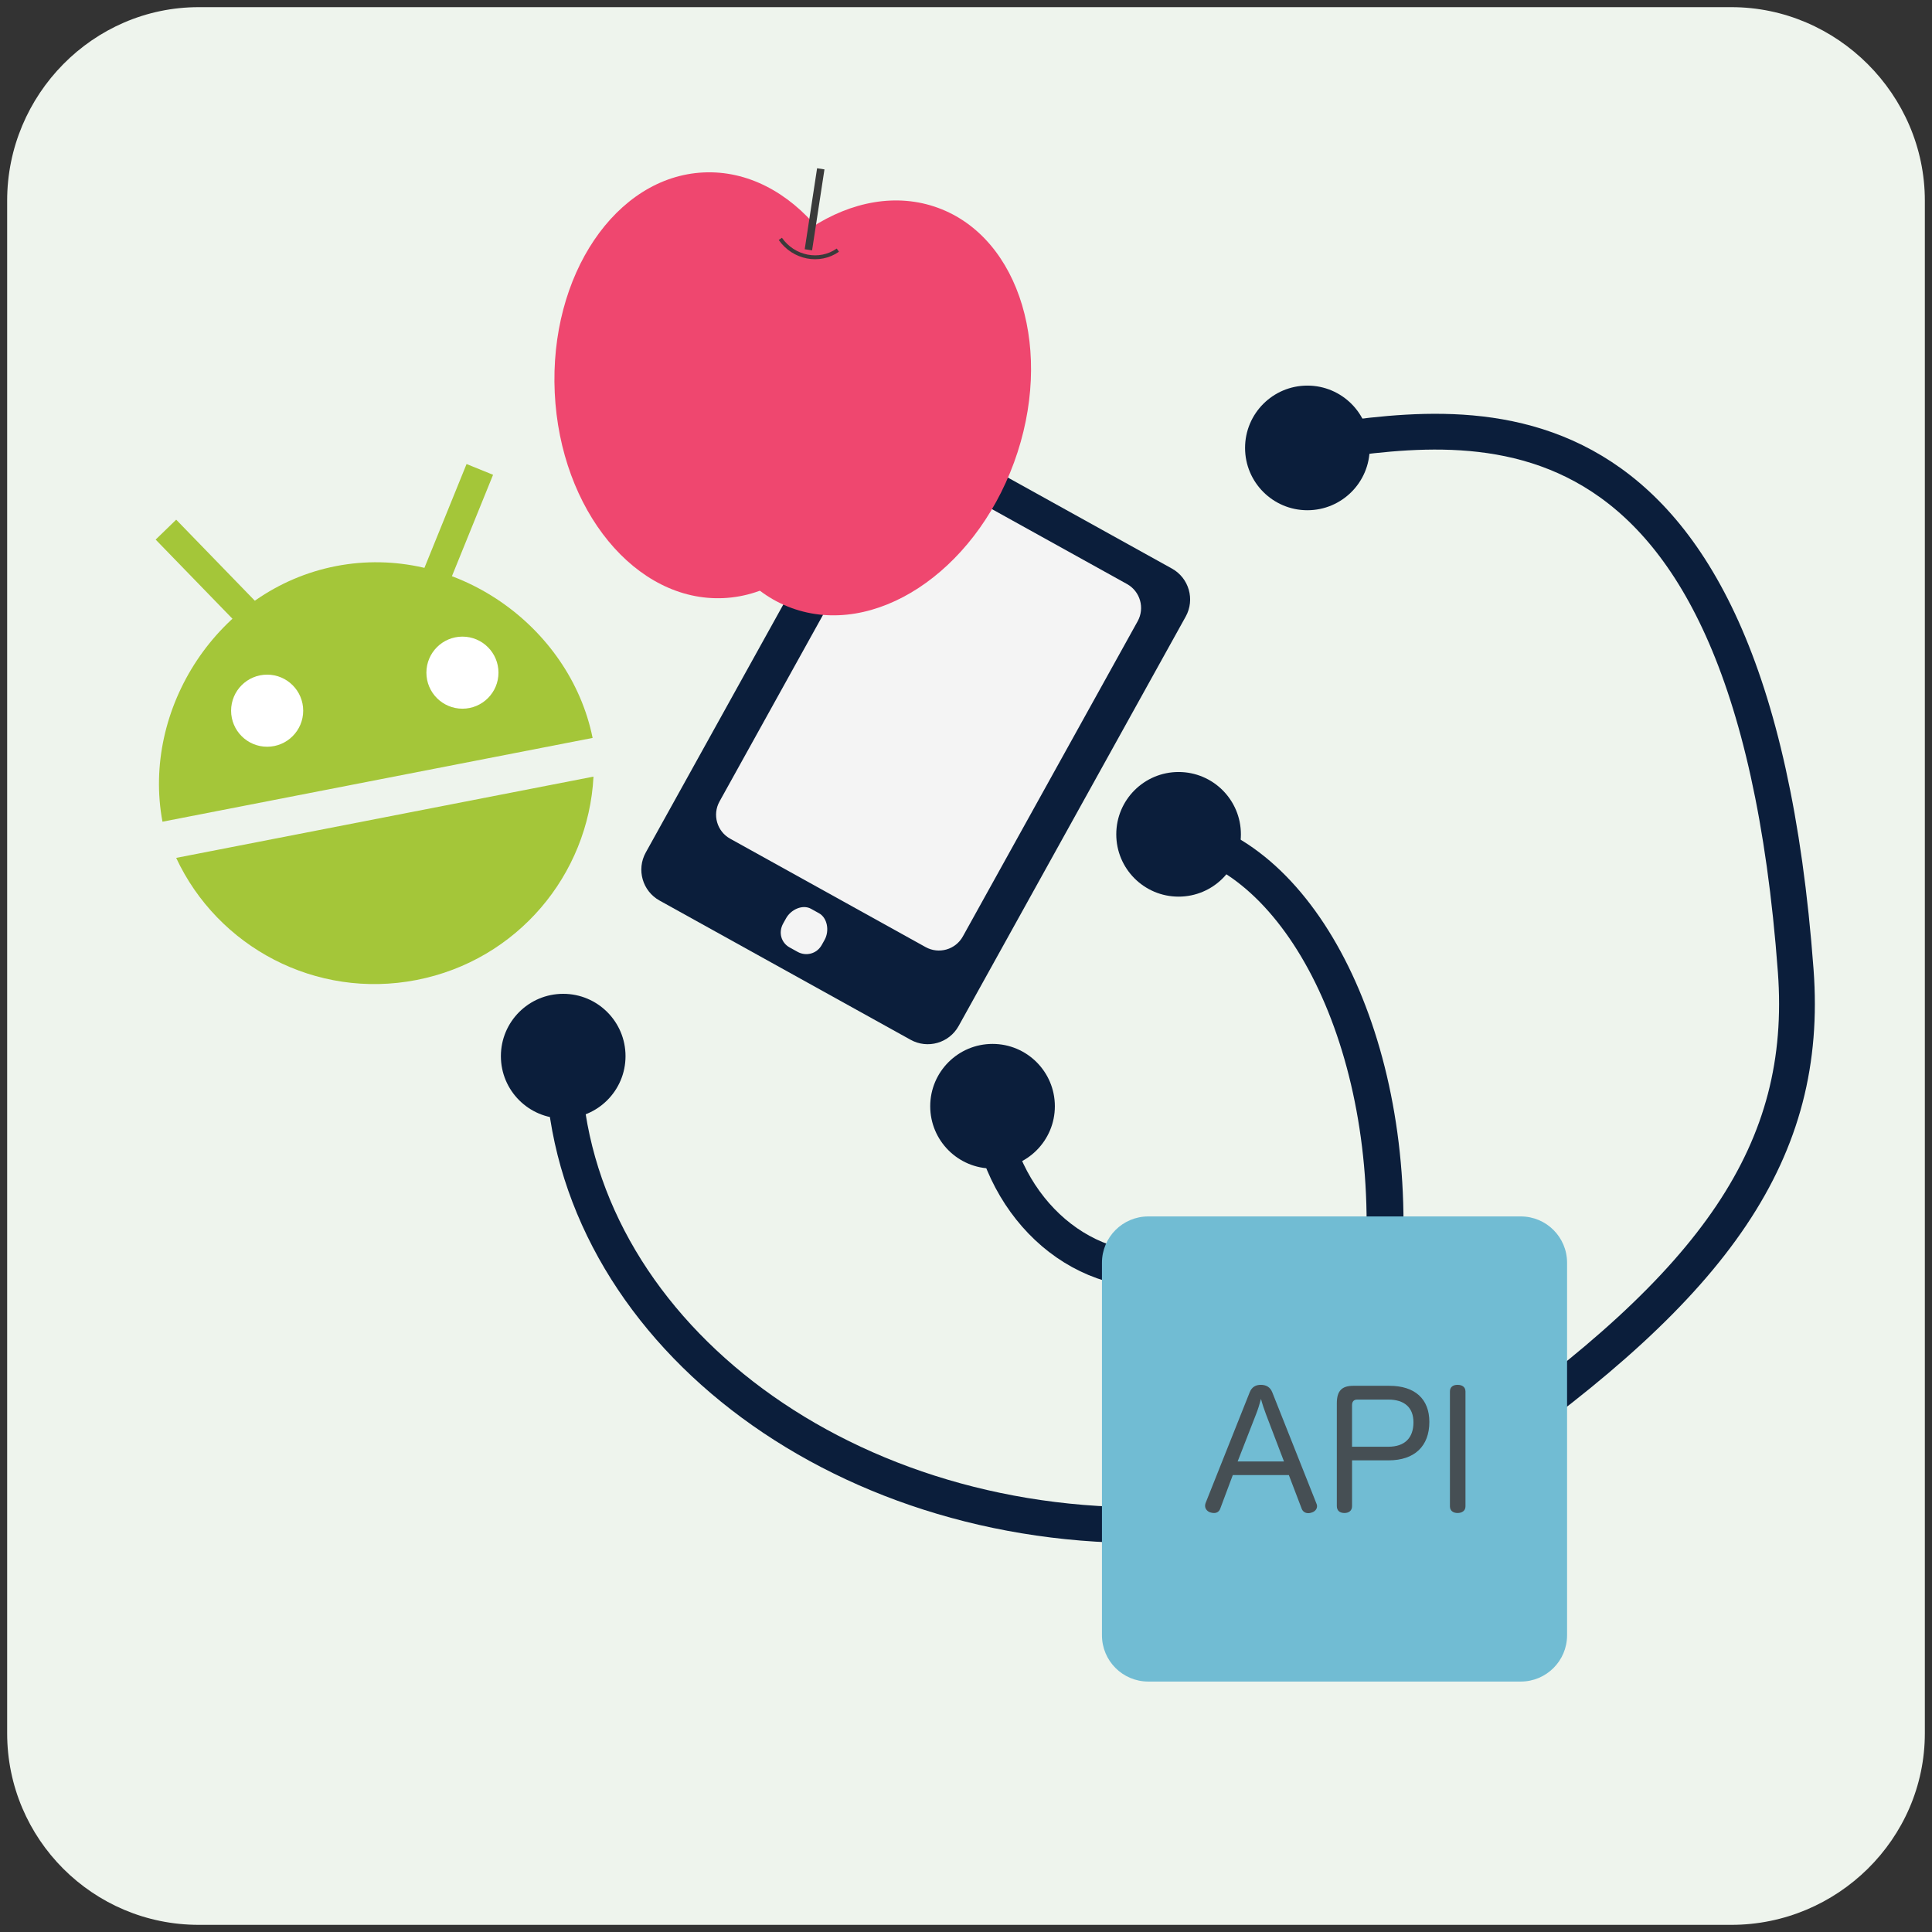 <?xml version="1.0" encoding="utf-8"?>
<!-- Generator: Adobe Illustrator 16.0.4, SVG Export Plug-In . SVG Version: 6.00 Build 0)  -->
<!DOCTYPE svg PUBLIC "-//W3C//DTD SVG 1.1//EN" "http://www.w3.org/Graphics/SVG/1.1/DTD/svg11.dtd">
<svg version="1.1" id="レイヤー_1" xmlns="http://www.w3.org/2000/svg" xmlns:xlink="http://www.w3.org/1999/xlink" x="0px"
	 y="0px" width="270px" height="270px" viewBox="0 0 270 270" enable-background="new 0 0 270 270" xml:space="preserve">
<rect x="0" y="0" width="270" height="270" fill="#333333" stroke="none"/>
<g>
	<path fill="#EEF4ED" d="M269,242.225C269,257.012,256.755,269,241.969,269H27.774C12.988,269,1,257.012,1,242.225V28.031
		C1,13.244,12.988,1,27.774,1h214.194C256.755,1,269,13.244,269,28.031V242.225z"/>
	<g>
		<path fill="#0B1E3B" d="M133.969,143.387c-1.322,2.385-4.328,3.246-6.713,1.923L92.17,125.851
			c-2.385-1.322-3.246-4.329-1.923-6.712l31.733-57.217c1.322-2.385,4.328-3.246,6.713-1.923l35.086,19.459
			c2.384,1.322,3.246,4.328,1.923,6.713L133.969,143.387z"/>
		<g>
			<path fill="#F4F4F4" d="M134.56,130.869c-1.025,1.848-3.354,2.515-5.203,1.49l-27.313-15.149
				c-1.848-1.024-2.516-3.354-1.49-5.202l24.43-44.046c1.025-1.848,3.354-2.516,5.201-1.492l27.314,15.149
				c1.849,1.025,2.515,3.354,1.49,5.202L134.56,130.869z"/>
			<path fill="#F4F4F4" d="M114.845,132.053c-0.704,1.271-2.22,1.613-3.376,0.972l-1.123-0.622
				c-1.157-0.642-1.603-2.072-0.898-3.343l0.396-0.712c0.704-1.271,2.339-1.985,3.496-1.343l1.123,0.623
				c1.157,0.643,1.483,2.444,0.778,3.715L114.845,132.053z"/>
		</g>
	</g>
	<g>
		<path fill="#A4C639" d="M82.818,103.127c-3.166-15.674-19.336-27.23-35.872-24.01c-16.534,3.221-27.188,19.999-24.24,35.717
			L82.818,103.127z"/>
		
			<line fill="#A4C639" stroke="#A4C639" stroke-width="3.998" stroke-miterlimit="10" x1="23.188" y1="74.017" x2="34.228" y2="85.397"/>
		
			<line fill="#A4C639" stroke="#A4C639" stroke-width="3.998" stroke-miterlimit="10" x1="67.055" y1="65.601" x2="61.094" y2="80.291"/>
		<path fill="#A4C639" d="M24.621,119.891c5.806,12.446,19.5,19.809,33.59,17.064c14.089-2.744,24.021-14.707,24.73-28.421
			L24.621,119.891z"/>
		<circle fill="#FFFFFF" stroke="#FFFFFF" stroke-width="1.209" stroke-miterlimit="10" cx="64.626" cy="94.005" r="4.432"/>
		<circle fill="#FFFFFF" stroke="#FFFFFF" stroke-width="1.209" stroke-miterlimit="10" cx="37.334" cy="99.32" r="4.433"/>
	</g>
	<g>
		
			<ellipse transform="matrix(0.999 -0.047 0.047 0.999 -2.424 4.755)" fill="#EF476F" cx="99.713" cy="53.828" rx="22.216" ry="29.773"/>
		
			<ellipse transform="matrix(-0.939 -0.344 0.344 -0.939 214.653 152.133)" fill="#EF476F" cx="120.802" cy="57.053" rx="22.216" ry="29.774"/>
		
			<line fill="#23231E" stroke="#3A3A3A" stroke-width="1.041" stroke-miterlimit="10" x1="114.705" y1="23.593" x2="112.975" y2="34.909"/>
		<path fill="none" stroke="#3A3A3A" stroke-width="0.543" stroke-miterlimit="10" d="M109.052,33.385
			c1.872,2.671,5.469,3.375,8.04,1.572"/>
	</g>
	<circle fill="#0B1E3B" cx="78.709" cy="147.597" r="8.709"/>
	<circle fill="#0B1E3B" cx="138.709" cy="154.597" r="8.709"/>
	<circle fill="#0B1E3B" cx="164.709" cy="116.597" r="8.709"/>
	<circle fill="#0B1E3B" cx="182.709" cy="62.597" r="8.709"/>
	<path fill="none" stroke="#0B1E3B" stroke-width="5" stroke-miterlimit="10" d="M78.709,147.597
		c0,36.229,36.122,65.546,80.76,65.546"/>
	<path fill="none" stroke="#0B1E3B" stroke-width="5.153" stroke-miterlimit="10" d="M193.566,171
		c0-30.215-14.565-54.665-32.566-54.665"/>
	<path fill="none" stroke="#0B1E3B" stroke-width="5" stroke-miterlimit="10" d="M138,151.213c0,14.514,10.287,26.258,23,26.258"/>
	<path fill="none" stroke="#0B1E3B" stroke-width="5" stroke-miterlimit="10" d="M182.98,62.002
		c21.309-2.865,61.7-11.418,67.976,73.679c1.854,25.151-11.016,43.631-44.459,66.995"/>
	<g>
		<path fill="#71BCD3" d="M219,228.529c0,3.574-2.896,6.471-6.47,6.471H160.47c-3.573,0-6.47-2.896-6.47-6.471v-52.059
			c0-3.574,2.896-6.471,6.47-6.471h52.061c3.573,0,6.47,2.896,6.47,6.471V228.529z"/>
		<g>
			<path fill="#464F54" d="M170.54,210.811c-0.158,0.453-0.498,0.634-0.883,0.634c-0.159,0-0.295-0.022-0.453-0.067
				c-0.453-0.113-0.792-0.498-0.792-0.929c0-0.136,0.022-0.249,0.067-0.386l6.16-15.466c0.294-0.771,0.86-1.064,1.562-1.064
				c0.725,0,1.313,0.294,1.608,1.064l6.159,15.512c0.067,0.136,0.091,0.249,0.091,0.386c0,0.452-0.362,0.792-0.815,0.905
				c-0.136,0.045-0.271,0.067-0.407,0.067c-0.407,0-0.771-0.203-0.929-0.634l-1.789-4.688h-7.835L170.54,210.811z M179.439,204.243
				l-2.514-6.59c-0.249-0.656-0.498-1.382-0.701-2.151c-0.204,0.77-0.431,1.495-0.702,2.174l-2.56,6.567H179.439z"/>
			<path fill="#464F54" d="M188.951,210.494c0,0.634-0.453,0.95-1.064,0.95c-0.634,0-1.064-0.316-1.064-0.974v-14.357
				c0-1.743,0.702-2.445,2.311-2.445h5.026c3.578,0,5.594,1.834,5.594,5.05c0,3.397-2.083,5.367-5.685,5.367h-5.117V210.494z
				 M194.023,202.183c2.287,0,3.51-1.223,3.51-3.419c0-2.039-1.245-3.171-3.51-3.171h-4.348c-0.498,0-0.725,0.294-0.725,0.793v5.797
				H194.023z"/>
			<path fill="#464F54" d="M202.629,194.461c0-0.635,0.452-0.929,1.063-0.929c0.635,0,1.11,0.294,1.11,0.929v16.055
				c0,0.612-0.476,0.929-1.11,0.929c-0.611,0-1.063-0.316-1.063-0.929V194.461z"/>
		</g>
	</g>
</g>
</svg>
